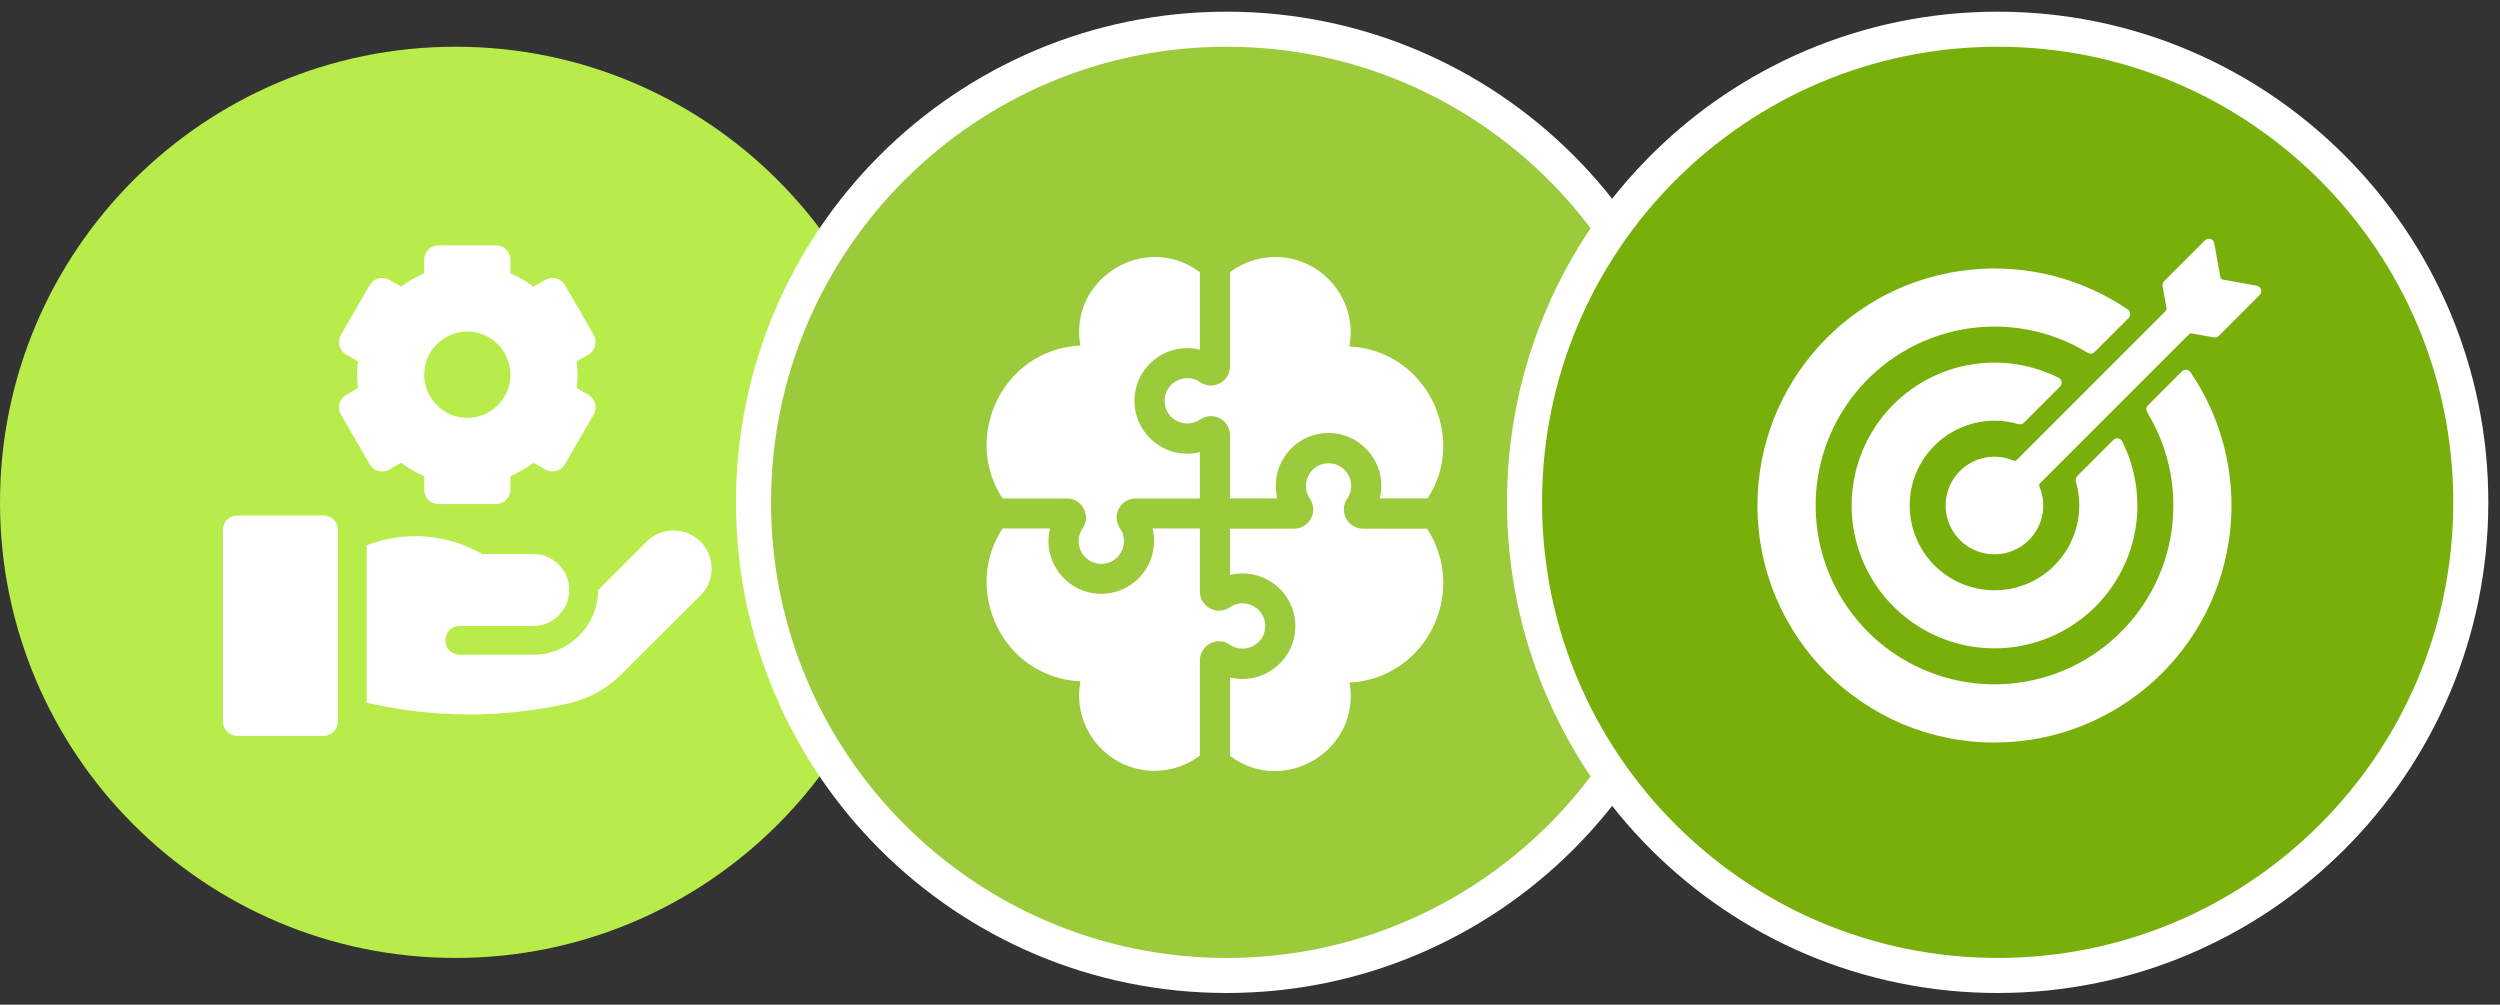 <svg width="107" height="43" viewBox="0 0 107 43" fill="none" xmlns="http://www.w3.org/2000/svg">
<rect x="0" y="0" width="107" height="43" fill="#333333" stroke="none"/>
<g clip-path="url(#clip0_2709_2015)">
<path d="M19.5 41C30.27 41 39 32.27 39 21.5C39 10.73 30.27 2 19.5 2C8.73 2 0 10.73 0 21.5C0 32.27 8.73 41 19.5 41Z" fill="#B7EC4B"/>
<g clip-path="url(#clip1_2709_2015)">
<path d="M13.848 22.062H10.156C9.816 22.062 9.541 22.338 9.541 22.678V30.881C9.541 31.221 9.816 31.496 10.156 31.496H13.848C14.187 31.496 14.463 31.221 14.463 30.881V22.678C14.463 22.338 14.187 22.062 13.848 22.062Z" fill="white"/>
<path d="M29.507 22.851C28.889 22.568 28.159 22.699 27.678 23.18C27.101 23.758 26.3 24.558 25.595 25.264C25.589 26.785 24.349 28.021 22.826 28.021H19.672C19.332 28.021 19.057 27.745 19.057 27.406C19.057 27.066 19.332 26.79 19.672 26.79H22.826C23.676 26.79 24.365 26.102 24.365 25.252C24.365 24.402 23.676 23.713 22.826 23.713L20.637 23.713C19.113 22.837 17.302 22.712 15.693 23.338V30.075C17.132 30.409 18.607 30.579 20.081 30.579C21.5 30.579 22.921 30.422 24.308 30.112C25.18 29.916 25.976 29.479 26.609 28.848L29.98 25.485C30.785 24.682 30.541 23.323 29.507 22.851Z" fill="white"/>
<path d="M16.661 20.096L17.168 19.804C17.475 20.037 17.805 20.229 18.155 20.378V20.959C18.155 21.299 18.43 21.574 18.77 21.574H21.231C21.571 21.574 21.846 21.299 21.846 20.959V20.378C22.197 20.229 22.526 20.037 22.834 19.804L23.34 20.096C23.635 20.266 24.011 20.166 24.181 19.871L25.411 17.74C25.581 17.446 25.48 17.07 25.186 16.9L24.682 16.608C24.706 16.417 24.718 16.226 24.718 16.037C24.718 15.848 24.706 15.658 24.682 15.466L25.186 15.175C25.48 15.005 25.581 14.628 25.411 14.334L24.181 12.203C24.011 11.909 23.635 11.808 23.34 11.978L22.834 12.27C22.527 12.037 22.197 11.845 21.846 11.696V11.115C21.846 10.775 21.571 10.5 21.231 10.5H18.77C18.431 10.5 18.155 10.775 18.155 11.115V11.696C17.805 11.845 17.475 12.037 17.168 12.27L16.661 11.978C16.367 11.808 15.991 11.909 15.821 12.203L14.59 14.334C14.421 14.628 14.521 15.005 14.816 15.175L15.32 15.466C15.296 15.658 15.284 15.848 15.284 16.037C15.284 16.226 15.296 16.417 15.32 16.608L14.816 16.9C14.521 17.07 14.421 17.446 14.59 17.74L15.821 19.871C15.991 20.166 16.367 20.266 16.661 20.096ZM20.001 14.191C21.019 14.191 21.846 15.019 21.846 16.037C21.846 17.055 21.019 17.883 20.001 17.883C18.983 17.883 18.155 17.055 18.155 16.037C18.155 15.019 18.983 14.191 20.001 14.191Z" fill="white"/>
</g>
</g>
<path d="M52.5 41.75C63.684 41.75 72.75 32.684 72.75 21.5C72.75 10.316 63.684 1.25 52.5 1.25C41.316 1.25 32.25 10.316 32.25 21.5C32.25 32.684 41.316 41.75 52.5 41.75Z" fill="#9BCA3B" stroke="white" stroke-width="1.5"/>
<g clip-path="url(#clip2_2709_2015)">
<path d="M49.847 17.226C49.899 17.97 50.749 18.378 51.364 17.955C51.905 17.583 52.643 17.971 52.643 18.628V21.331H54.668C54.309 19.862 55.473 18.431 57.022 18.538C58.385 18.633 59.395 19.945 59.055 21.331H61.1C62.812 18.743 61.088 14.999 57.753 14.828C58.13 12.836 56.594 11 54.582 11C53.855 11 53.183 11.242 52.643 11.649V15.683C52.643 16.34 51.906 16.728 51.364 16.356C50.706 15.903 49.79 16.403 49.847 17.226Z" fill="white"/>
<path d="M45.663 21.334C46.319 21.334 46.708 22.072 46.335 22.613C45.885 23.268 46.379 24.187 47.206 24.13C47.952 24.078 48.357 23.227 47.935 22.613C47.563 22.072 47.951 21.334 48.608 21.334H51.354V19.351C49.965 19.692 48.656 18.678 48.561 17.319C48.454 15.776 49.879 14.604 51.354 14.965V11.652C49.042 9.909 45.729 11.899 46.237 14.788C42.881 14.966 41.183 18.719 42.91 21.334H45.663Z" fill="white"/>
<path d="M61.078 22.626H58.334C57.677 22.626 57.289 21.888 57.661 21.347C58.084 20.733 57.678 19.882 56.932 19.831C56.106 19.773 55.611 20.692 56.062 21.347C56.434 21.888 56.046 22.626 55.389 22.626H52.643V24.608C54.113 24.248 55.543 25.415 55.435 26.961C55.341 28.321 54.031 29.335 52.643 28.994V32.351C54.955 34.094 58.267 32.104 57.76 29.215C61.035 29.041 62.855 25.367 61.078 22.626Z" fill="white"/>
<path d="M54.15 26.863C54.207 26.041 53.291 25.54 52.633 25.993C52.092 26.365 51.354 25.977 51.354 25.32V22.617H49.328C49.678 24.045 48.591 25.415 47.132 25.415C45.659 25.415 44.595 24.027 44.941 22.617H42.91C41.184 25.232 42.879 28.991 46.244 29.163C45.867 31.155 47.403 32.991 49.415 32.991C50.142 32.991 50.814 32.749 51.354 32.342V28.265C51.354 27.608 52.092 27.22 52.633 27.592C53.246 28.014 54.098 27.609 54.15 26.863Z" fill="white"/>
</g>
<path d="M85.5 41.75C96.684 41.75 105.75 32.684 105.75 21.5C105.75 10.316 96.684 1.25 85.5 1.25C74.316 1.25 65.25 10.316 65.25 21.5C65.25 32.684 74.316 41.75 85.5 41.75Z" fill="#79AF0A" stroke="white" stroke-width="1.5"/>
<path fill-rule="evenodd" clip-rule="evenodd" d="M91.401 22.617C91.194 23.888 90.59 25.062 89.676 25.971C88.762 26.879 87.585 27.476 86.312 27.675C85.039 27.875 83.735 27.667 82.587 27.082C81.439 26.496 80.505 25.563 79.919 24.416C79.333 23.268 79.124 21.965 79.323 20.692C79.522 19.418 80.117 18.24 81.025 17.326C81.933 16.411 83.106 15.807 84.378 15.599C85.65 15.391 86.954 15.59 88.106 16.168C88.14 16.184 88.169 16.209 88.191 16.239C88.213 16.269 88.228 16.304 88.234 16.341C88.24 16.378 88.237 16.416 88.225 16.451C88.214 16.487 88.194 16.52 88.168 16.546L88.168 16.547L86.621 18.094C86.543 18.173 86.456 18.172 86.364 18.146C84.063 17.488 81.735 19.209 81.735 21.636C81.735 22.112 81.829 22.584 82.011 23.024C82.193 23.464 82.46 23.864 82.797 24.201C83.134 24.538 83.534 24.806 83.975 24.988C84.415 25.17 84.887 25.264 85.363 25.264C87.787 25.264 89.523 22.937 88.846 20.611C88.834 20.57 88.833 20.527 88.844 20.486C88.854 20.445 88.876 20.408 88.906 20.378L88.905 20.377L90.452 18.83C90.48 18.803 90.514 18.782 90.552 18.771C90.589 18.76 90.629 18.758 90.667 18.766C90.705 18.773 90.741 18.791 90.771 18.816C90.802 18.841 90.825 18.873 90.84 18.909C90.841 18.912 90.842 18.915 90.844 18.918C91.41 20.063 91.605 21.356 91.401 22.617ZM89.341 15.091C89.445 15.154 89.559 15.156 89.648 15.067L91.105 13.611L91.104 13.61C91.129 13.585 91.148 13.556 91.159 13.523C91.171 13.49 91.175 13.455 91.172 13.421C91.169 13.386 91.158 13.353 91.141 13.323C91.123 13.293 91.099 13.267 91.07 13.247C89.116 11.917 86.758 11.312 84.404 11.537C79.195 12.029 75.219 16.405 75.219 21.636C75.219 27.238 79.761 31.78 85.363 31.78C90.593 31.78 94.97 27.804 95.462 22.594C95.686 20.247 95.085 17.896 93.763 15.944C93.66 15.793 93.49 15.793 93.388 15.894L91.932 17.35L91.932 17.351C91.895 17.388 91.871 17.437 91.865 17.49C91.859 17.543 91.87 17.596 91.898 17.642C92.874 19.24 93.231 21.141 92.901 22.984C92.571 24.828 91.576 26.487 90.105 27.646C88.634 28.806 86.789 29.386 84.919 29.277C83.049 29.168 81.284 28.377 79.958 27.055C78.632 25.732 77.837 23.969 77.723 22.099C77.609 20.229 78.185 18.383 79.341 16.909C80.496 15.435 82.153 14.436 83.996 14.101C85.838 13.766 87.74 14.118 89.341 15.091ZM87.287 20.822C87.277 20.799 87.274 20.773 87.279 20.748C87.284 20.724 87.296 20.701 87.314 20.683L93.693 14.305C93.707 14.29 93.725 14.279 93.744 14.273C93.764 14.267 93.784 14.266 93.805 14.27L94.754 14.44C94.791 14.447 94.83 14.445 94.866 14.433C94.903 14.422 94.936 14.402 94.963 14.375L94.963 14.376L96.712 12.627C96.827 12.512 96.813 12.268 96.564 12.223L95.135 11.966C95.11 11.961 95.086 11.949 95.068 11.931C95.05 11.912 95.037 11.889 95.033 11.864L94.772 10.413C94.764 10.371 94.745 10.331 94.717 10.299C94.688 10.266 94.651 10.242 94.61 10.23C94.569 10.217 94.525 10.215 94.483 10.226C94.441 10.236 94.403 10.257 94.372 10.288L94.372 10.287L92.623 12.036C92.594 12.065 92.573 12.101 92.562 12.14C92.551 12.18 92.551 12.222 92.561 12.262L92.729 13.194C92.733 13.214 92.732 13.235 92.726 13.255C92.72 13.274 92.709 13.292 92.694 13.306L86.316 19.685C86.298 19.703 86.275 19.715 86.25 19.72C86.226 19.724 86.2 19.722 86.177 19.712C85.731 19.523 85.232 19.495 84.768 19.633C84.303 19.771 83.901 20.067 83.63 20.468C83.359 20.87 83.237 21.354 83.283 21.837C83.33 22.319 83.543 22.77 83.885 23.113C84.228 23.456 84.68 23.669 85.162 23.715C85.644 23.762 86.128 23.64 86.53 23.369C86.932 23.098 87.228 22.696 87.366 22.231C87.504 21.766 87.476 21.268 87.287 20.822V20.822Z" fill="white"/>
<defs>
<clipPath id="clip0_2709_2015">
<rect width="39" height="39" fill="white" transform="translate(0 2)"/>
</clipPath>
<clipPath id="clip1_2709_2015">
<rect width="21" height="21" fill="white" transform="translate(9.5 10.5)"/>
</clipPath>
<clipPath id="clip2_2709_2015">
<rect width="22" height="22" fill="white" transform="translate(41 11)"/>
</clipPath>
</defs>
</svg>

